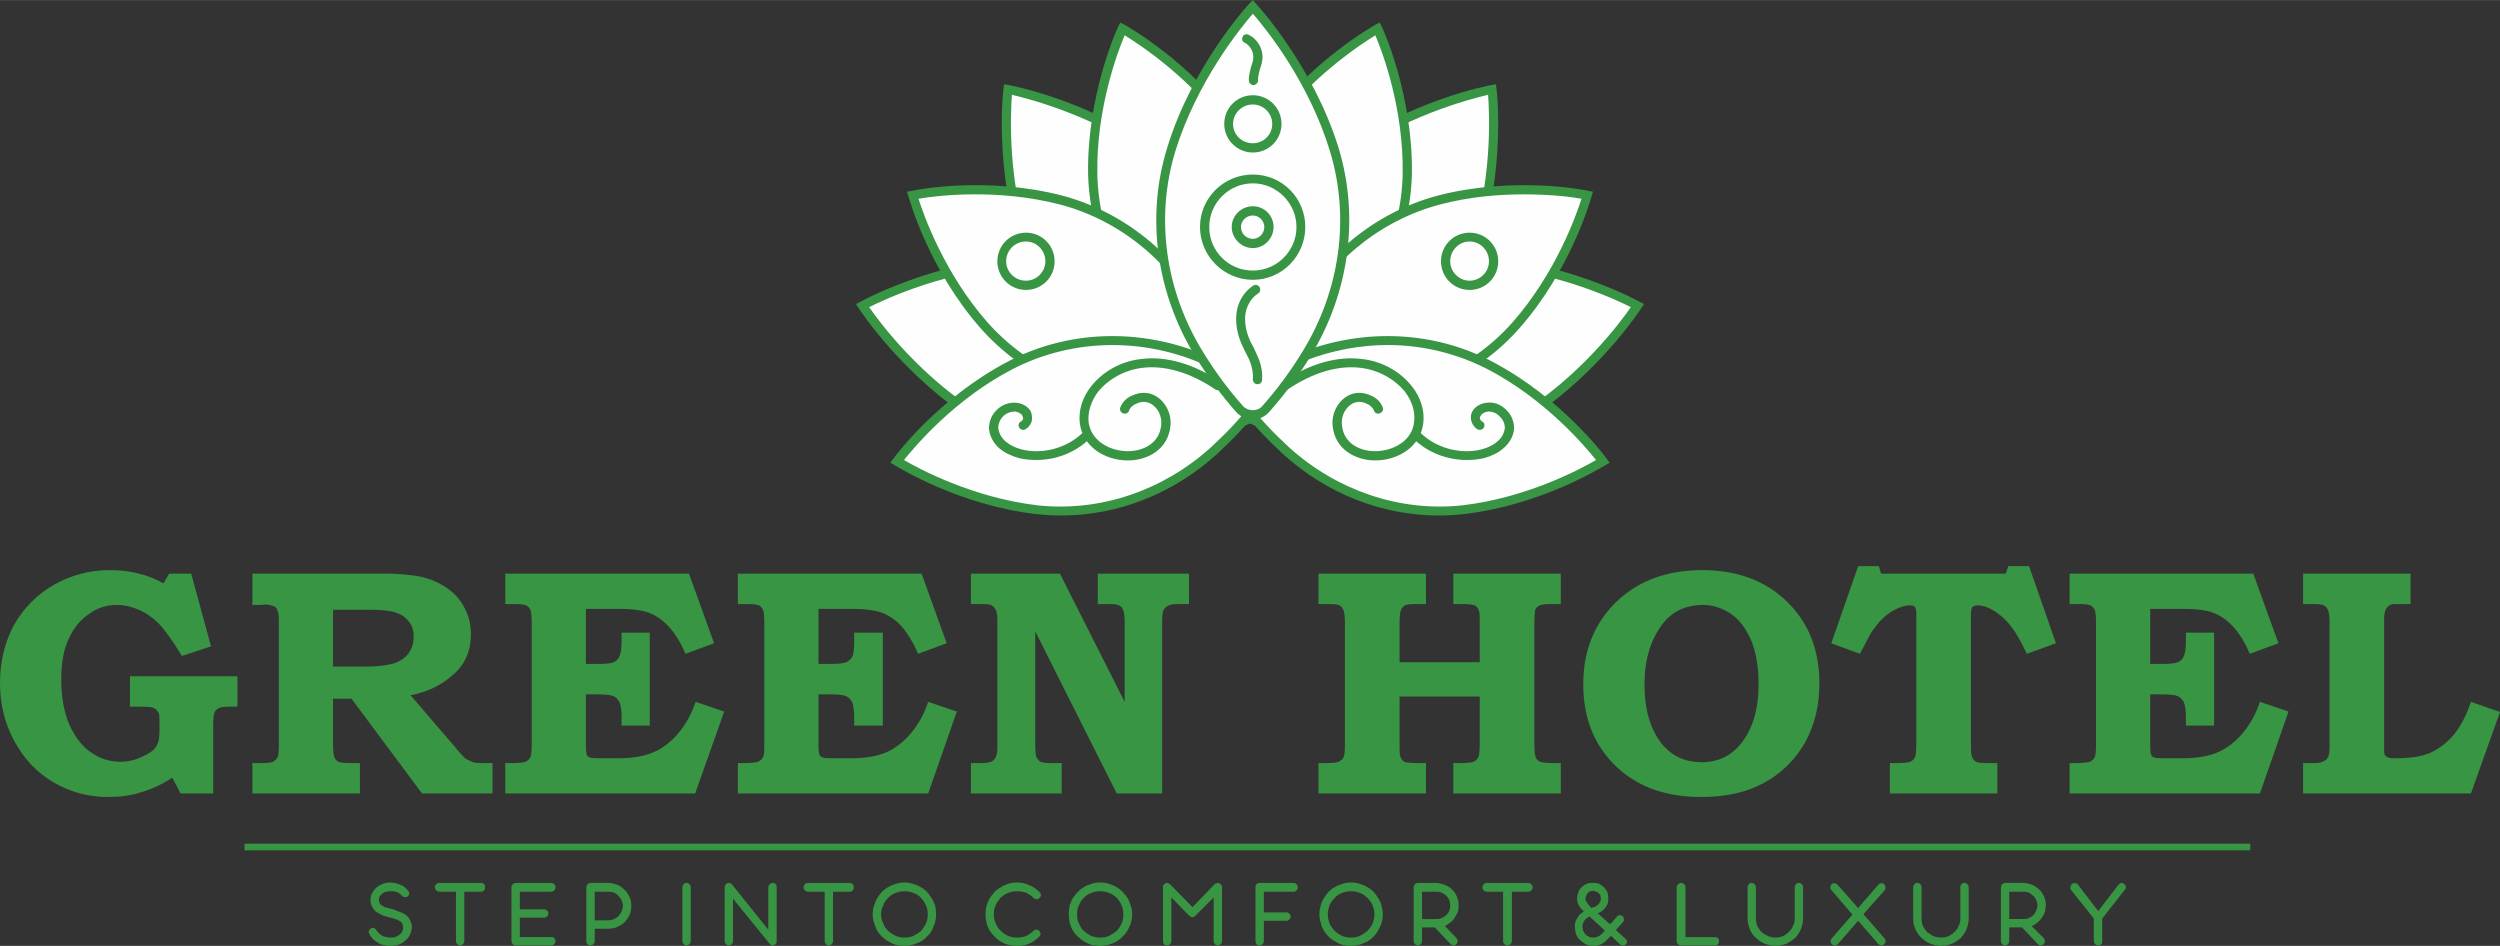 <?xml version="1.0" encoding="UTF-8"?>
<!DOCTYPE svg PUBLIC "-//W3C//DTD SVG 1.1//EN" "http://www.w3.org/Graphics/SVG/1.1/DTD/svg11.dtd">
<!-- Creator: CorelDRAW X7 -->
<svg xmlns="http://www.w3.org/2000/svg" xml:space="preserve" width="93.367mm" height="35.329mm" version="1.1" style="shape-rendering:geometricPrecision; text-rendering:geometricPrecision; image-rendering:optimizeQuality; fill-rule:evenodd; clip-rule:evenodd"
viewBox="0 0 5675 2147"
 xmlns:xlink="http://www.w3.org/1999/xlink">
 <rect x="0" y="0" width="5675" height="2147" fill="#333333" stroke="none"/>
 <defs>
  <style type="text/css">
   <![CDATA[
    .fil1 {fill:#389543}
    .fil0 {fill:#FEFEFE;fill-rule:nonzero}
    .fil2 {fill:#389543;fill-rule:nonzero}
   ]]>
  </style>
 </defs>
 <g id="Layer_x0020_1">
  <g id="_1908180906432">
   <path class="fil0" d="M2982 1004c-45,-14 -95,-33 -143,-59 -21,-11 -28,-37 -15,-57 31,-45 66,-86 98,-119 114,-117 272,-184 435,-176 198,10 360,101 360,101 0,0 -100,156 -270,259 -140,84 -310,100 -465,51z"/>
   <path class="fil1" d="M3330 603c-148,0 -293,62 -400,173 -38,39 -70,78 -97,118 -5,7 -6,15 -4,23 2,9 7,15 15,19 42,22 89,42 141,58 156,49 322,31 457,-50 142,-86 236,-212 260,-247 -38,-19 -180,-85 -346,-93 -8,-1 -17,-1 -26,-1zm-170 439c-61,0 -122,-9 -181,-28 -53,-17 -102,-37 -145,-60 -13,-6 -22,-18 -25,-32 -4,-13 -1,-28 7,-40 27,-40 61,-81 99,-120 118,-122 279,-187 442,-179 198,10 364,101 365,102l10 5 -6 9c-1,2 -104,160 -273,263 -89,53 -190,80 -293,80z"/>
   <path class="fil0" d="M3016 910c-43,17 -94,34 -148,45 -23,5 -45,-11 -47,-35 -5,-54 -4,-108 0,-154 13,-163 93,-314 224,-411 159,-119 342,-152 342,-152 0,0 22,185 -44,372 -54,153 -175,274 -327,335z"/>
   <path class="fil1" d="M3378 215c-42,10 -194,49 -327,148 -126,94 -206,241 -220,404 -4,53 -4,105 0,152 1,9 5,16 12,21 7,5 15,7 23,5 47,-9 96,-25 146,-45 152,-61 269,-181 321,-329 56,-156 48,-313 45,-356zm-518 752c-10,0 -21,-4 -29,-10 -12,-9 -19,-22 -20,-36 -5,-49 -5,-101 0,-156 14,-169 97,-321 228,-419 159,-118 344,-153 346,-153l11 -2 1 11c1,2 22,189 -44,376 -55,154 -176,278 -333,341 -51,21 -102,37 -149,46 -4,1 -7,2 -11,2z"/>
   <path class="fil0" d="M3009 775c-32,27 -71,56 -113,81 -19,10 -42,3 -51,-17 -20,-45 -34,-91 -44,-132 -34,-143 -8,-295 76,-415 103,-146 250,-226 250,-226 0,0 71,151 67,330 -3,147 -73,284 -185,379z"/>
   <path class="fil1" d="M3122 80c-34,21 -151,97 -236,218 -82,115 -109,264 -74,407 11,47 25,91 43,130 2,7 8,12 15,14 7,2 14,1 20,-2 38,-22 75,-48 112,-80 113,-95 179,-230 182,-371 3,-148 -46,-279 -62,-316zm-244 791c-5,0 -10,-1 -15,-2 -12,-5 -22,-14 -27,-26 -18,-40 -33,-85 -45,-134 -35,-148 -7,-303 78,-423 103,-146 247,-226 253,-230l10 -5 5 10c3,6 71,156 68,335 -4,147 -72,288 -189,387 -38,32 -77,60 -115,82 -7,4 -15,6 -23,6z"/>
   <path class="fil0" d="M3055 908c-42,0 -90,-2 -139,-11 -21,-4 -34,-25 -28,-45 14,-48 33,-92 52,-129 66,-132 184,-232 326,-269 173,-45 337,-11 337,-11 0,0 -44,161 -162,295 -97,111 -239,171 -386,170z"/>
   <path class="fil1" d="M3460 441c-56,0 -123,5 -191,23 -137,36 -254,132 -320,263 -21,43 -39,86 -51,128 -2,6 -1,14 3,20 4,6 10,10 17,12 42,7 88,11 137,11 147,0 285,-61 378,-166 98,-111 145,-243 157,-281 -21,-4 -69,-10 -130,-10zm-405 478c-50,0 -97,-4 -141,-12 -12,-2 -24,-10 -31,-21 -7,-11 -8,-25 -5,-37 13,-43 31,-87 53,-131 69,-137 190,-236 332,-274 173,-45 335,-13 342,-11l11 2 -3 10c-2,7 -46,166 -164,300 -98,111 -241,174 -394,174z"/>
   <path class="fil0" d="M2693 1004c45,-14 95,-33 143,-59 21,-11 28,-37 15,-57 -31,-45 -66,-86 -98,-119 -114,-117 -272,-184 -435,-176 -198,10 -360,101 -360,101 0,0 100,156 270,259 140,84 310,100 465,51z"/>
   <path class="fil1" d="M1973 697c24,35 118,161 260,247 135,81 301,99 457,50 52,-16 99,-36 142,-58 7,-4 12,-10 14,-19 2,-8 1,-16 -4,-23 -27,-40 -59,-79 -97,-118 -114,-117 -269,-180 -426,-172 -166,8 -308,74 -346,93zm542 345c-103,0 -204,-27 -293,-80 -169,-103 -272,-261 -273,-263l-6 -9 10 -5c1,-1 167,-92 365,-102 163,-8 324,57 442,179 38,39 72,80 99,120 8,12 11,27 7,40 -3,14 -12,26 -25,32 -43,23 -92,43 -144,60 -60,19 -121,28 -182,28z"/>
   <path class="fil0" d="M2659 910c43,17 94,34 148,45 23,5 45,-11 47,-35 5,-54 4,-108 0,-154 -13,-163 -93,-314 -224,-411 -159,-119 -342,-152 -342,-152 0,0 -22,185 44,372 54,153 176,274 327,335z"/>
   <path class="fil1" d="M2297 215c-3,43 -11,200 45,356 52,148 169,268 321,329 50,20 99,36 146,45 8,2 16,0 23,-5 7,-5 11,-12 12,-21 4,-47 4,-99 0,-152 -14,-163 -94,-310 -220,-404 -133,-99 -285,-138 -327,-148zm518 752c-4,0 -7,-1 -11,-2 -47,-9 -98,-25 -149,-46 -157,-63 -278,-187 -333,-341 -66,-187 -45,-374 -44,-376l1 -11 11 2c2,0 187,35 346,153 131,98 214,250 228,419 5,55 5,107 0,156 -1,14 -8,27 -20,36 -8,6 -19,10 -29,10z"/>
   <path class="fil0" d="M2666 775c32,27 71,56 113,81 19,10 43,3 51,-17 20,-45 34,-91 44,-132 34,-143 8,-295 -76,-415 -103,-146 -250,-226 -250,-226 0,0 -71,151 -67,330 3,147 73,284 185,379z"/>
   <path class="fil1" d="M2553 80c-16,37 -65,168 -62,316 3,141 69,276 182,371 37,32 75,58 112,80 6,3 13,4 20,2 7,-2 13,-7 16,-14 17,-39 31,-83 42,-130 35,-143 8,-292 -74,-407 -85,-121 -202,-197 -236,-218zm244 791c-8,0 -16,-2 -23,-6 -38,-22 -76,-50 -115,-82 -117,-99 -185,-240 -189,-387 -3,-179 65,-329 68,-335l5 -10 10 5c6,4 150,84 253,230 85,120 113,275 78,423 -12,49 -27,94 -45,134 -5,12 -15,21 -27,26 -5,1 -10,2 -15,2z"/>
   <path class="fil0" d="M2620 908c42,0 90,-2 139,-11 21,-4 34,-25 28,-45 -14,-48 -33,-92 -52,-129 -66,-132 -184,-232 -326,-269 -173,-45 -337,-11 -337,-11 0,0 44,161 162,295 97,111 239,171 386,170z"/>
   <path class="fil1" d="M2085 451c12,38 59,170 157,281 93,105 231,166 378,166 49,0 95,-4 137,-11 7,-2 13,-6 17,-12 4,-6 5,-14 3,-20 -12,-42 -30,-85 -51,-128 -66,-131 -183,-227 -320,-263 -143,-37 -281,-20 -321,-13zm535 468c-153,0 -296,-63 -394,-174 -118,-134 -162,-293 -164,-300l-3 -10 11 -2c7,-2 169,-34 342,11 142,38 263,137 332,274 22,44 40,88 53,131 3,12 2,26 -5,37 -7,11 -18,19 -31,21 -44,8 -91,12 -141,12l0 0z"/>
   <path class="fil0" d="M2755 1023c31,-28 65,-62 95,-102 13,-16 8,-41 -10,-52 -42,-25 -86,-45 -125,-60 -137,-53 -291,-48 -421,20 -159,83 -258,218 -258,218 0,0 141,90 319,110 146,16 291,-35 400,-134z"/>
   <path class="fil1" d="M2052 1044c34,20 157,86 304,103 141,15 283,-33 392,-131 36,-33 68,-67 94,-101 4,-5 6,-13 5,-20 -2,-7 -6,-13 -12,-17 -37,-22 -78,-42 -124,-60 -137,-53 -287,-45 -413,20 -131,68 -221,175 -246,206zm357 126c-19,0 -37,-1 -55,-3 -178,-20 -317,-108 -323,-111l-10 -6 7 -9c4,-6 102,-138 261,-221 130,-68 287,-76 430,-21 46,18 89,38 127,61 11,7 19,18 21,31 2,13 -1,26 -9,37 -27,35 -59,69 -96,103 -99,90 -225,139 -353,139z"/>
   <path class="fil0" d="M2920 1023c-31,-28 -65,-62 -95,-102 -13,-16 -8,-41 10,-52 42,-25 86,-45 125,-60 137,-53 291,-48 421,20 159,83 258,218 258,218 0,0 -141,90 -319,110 -146,16 -291,-35 -400,-134z"/>
   <path class="fil1" d="M3150 783c-62,0 -126,12 -186,35 -46,18 -87,38 -124,60 -6,4 -10,10 -12,17 -1,7 1,15 5,20 26,34 58,68 94,101 109,98 251,146 392,131 147,-17 270,-83 304,-103 -25,-31 -115,-138 -246,-206 -70,-36 -148,-55 -227,-55zm116 387c-128,0 -254,-49 -353,-139 -37,-34 -69,-68 -96,-103 -8,-11 -11,-24 -9,-37 2,-13 10,-24 21,-31 38,-23 81,-43 127,-61 143,-55 300,-47 430,21 159,83 257,215 261,221l7 9 -10 6c-6,3 -145,91 -323,111 -18,2 -36,3 -55,3z"/>
   <path class="fil0" d="M2965 804c-25,40 -55,84 -92,125 -15,17 -43,17 -59,0 -36,-41 -67,-85 -92,-125 -85,-139 -111,-308 -64,-464 58,-189 186,-325 186,-325 0,0 127,136 185,325 47,156 22,325 -64,464z"/>
   <path class="fil1" d="M2844 31c-28,32 -127,154 -176,312 -46,151 -23,317 63,456 28,46 59,87 91,123 11,12 33,12 43,0 32,-36 63,-77 91,-123 86,-139 109,-305 63,-456 -48,-158 -147,-280 -175,-312zm0 921c-15,0 -28,-6 -38,-17 -32,-36 -63,-78 -92,-125 -89,-144 -113,-317 -65,-473 57,-189 186,-328 187,-329l8 -8 7 8c1,1 130,140 188,329 47,156 24,328 -65,473 -29,47 -61,89 -93,125 -10,11 -23,17 -37,17z"/>
   <path class="fil1" d="M2560 1045c-50,0 -103,-30 -109,-86 -3,-27 6,-57 25,-81 26,-34 68,-58 113,-63 57,-8 122,11 182,52 4,3 6,9 2,14 -3,5 -9,6 -14,3 -56,-38 -115,-56 -167,-49 -40,5 -77,26 -100,55 -15,20 -23,45 -21,67 5,44 49,67 89,67 33,0 72,-16 76,-60 2,-21 -9,-41 -26,-49 -9,-4 -20,-4 -30,1 -8,3 -15,9 -17,16 -2,6 -8,8 -14,6 -5,-2 -8,-8 -6,-13 5,-13 15,-23 29,-28 15,-7 32,-7 46,-1 25,11 42,41 39,70 -5,54 -52,79 -96,79l-1 0z"/>
   <path class="fil1" d="M2353 1044c-13,0 -26,-1 -39,-4 -18,-5 -33,-12 -45,-22 -14,-12 -23,-29 -24,-46 0,-15 6,-31 18,-42 12,-12 28,-17 43,-16 15,1 28,9 34,20 3,8 4,17 1,25 -3,7 -8,13 -15,16 -5,2 -11,-1 -13,-6 -2,-5 0,-11 6,-13 1,-1 2,-3 3,-4 1,-3 0,-6 -1,-8 -2,-5 -9,-9 -17,-10 -9,0 -19,3 -27,11 -7,7 -11,17 -11,26 1,11 7,23 17,31 9,8 21,14 36,18 48,12 103,-3 139,-38 4,-4 10,-4 14,0 4,4 4,10 0,15 -31,30 -75,47 -119,47z"/>
   <path class="fil1" d="M3122 1045c-45,0 -92,-25 -97,-79 -3,-29 14,-59 39,-70 14,-6 31,-6 46,1 14,5 24,15 29,28 2,5 -1,11 -7,13 -5,2 -11,0 -13,-6 -3,-7 -9,-13 -17,-16 -10,-5 -21,-5 -30,-1 -17,8 -28,28 -26,49 4,44 43,60 75,60 41,0 85,-23 89,-67 3,-22 -5,-47 -20,-67 -23,-29 -60,-50 -100,-55 -52,-7 -111,11 -167,49 -5,3 -11,2 -14,-3 -4,-5 -3,-11 2,-14 60,-41 125,-60 182,-52 45,5 87,29 113,63 19,24 28,54 25,81 -6,56 -59,86 -109,86z"/>
   <path class="fil1" d="M3329 1044c-44,0 -88,-17 -119,-47 -4,-5 -4,-11 0,-15 4,-4 10,-4 14,0 36,35 91,50 139,38 15,-4 27,-10 36,-18 10,-8 16,-20 17,-31 0,-9 -4,-19 -12,-26 -7,-8 -17,-11 -26,-11 -8,1 -15,5 -17,10 -2,2 -2,5 -1,8 1,1 2,3 3,4 6,2 8,8 6,13 -2,5 -8,8 -14,6 -6,-3 -11,-9 -14,-16 -3,-8 -3,-17 1,-25 6,-11 19,-19 34,-20 15,-2 31,4 43,16 12,11 18,27 18,42 -1,17 -10,34 -25,46 -11,10 -26,17 -44,22 -13,3 -26,4 -39,4z"/>
   <path class="fil1" d="M2844 416c-55,0 -99,45 -99,99 0,55 44,99 99,99 54,0 99,-44 99,-99 0,-54 -45,-99 -99,-99zm0 219c-66,0 -120,-54 -120,-120 0,-66 54,-119 120,-119 66,0 119,53 119,119 0,66 -53,120 -119,120z"/>
   <path class="fil1" d="M2844 489c-15,0 -27,12 -27,26 0,15 12,27 27,27 14,0 26,-12 26,-27 0,-14 -12,-26 -26,-26zm0 74c-26,0 -48,-22 -48,-48 0,-26 22,-47 48,-47 26,0 47,21 47,47 0,26 -21,48 -47,48z"/>
   <path class="fil1" d="M2844 237c-25,0 -45,20 -45,44 0,25 20,44 45,44 24,0 44,-19 44,-44 0,-24 -20,-44 -44,-44zm0 109c-36,0 -65,-29 -65,-65 0,-36 29,-65 65,-65 36,0 65,29 65,65 0,36 -29,65 -65,65z"/>
   <path class="fil1" d="M2329 548c-25,0 -45,20 -45,45 0,24 20,44 45,44 24,0 44,-20 44,-44 0,-25 -20,-45 -44,-45zm0 110c-36,0 -65,-29 -65,-65 0,-36 29,-65 65,-65 36,0 65,29 65,65 0,36 -29,65 -65,65z"/>
   <path class="fil1" d="M3336 548c-24,0 -44,20 -44,45 0,24 20,44 44,44 24,0 44,-20 44,-44 0,-25 -20,-45 -44,-45zm0 110c-36,0 -65,-29 -65,-65 0,-36 29,-65 65,-65 36,0 65,29 65,65 0,36 -29,65 -65,65z"/>
   <path class="fil1" d="M2855 872c-7,0 -11,-5 -11,-11 1,-11 -1,-24 -5,-36 -3,-9 -7,-17 -12,-26 -3,-6 -6,-13 -9,-19 -10,-24 -14,-48 -11,-70 3,-26 18,-49 38,-62 5,-3 11,-1 14,3 3,5 2,12 -3,15 -15,9 -26,27 -29,47 -2,18 1,38 10,59 3,6 6,12 9,17 4,10 9,19 13,30 5,14 7,29 6,43 0,6 -5,10 -10,10z"/>
   <path class="fil1" d="M2845 193c-5,0 -10,-5 -10,-10 -1,-11 3,-22 5,-32 3,-8 5,-15 5,-22 0,-13 -8,-26 -19,-32 -6,-2 -8,-9 -5,-14 2,-5 9,-7 14,-4 18,9 31,29 31,50 0,10 -3,19 -6,28 -2,9 -5,17 -4,25 0,5 -4,10 -10,11l-1 0z"/>
   <path class="fil2" d="M295 1535l244 0 0 69 -18 0c-12,0 -20,1 -24,3 -5,2 -8,6 -10,10 -2,5 -3,14 -3,27l0 157 -74 0 -19 -36c-22,15 -46,26 -70,33 -24,8 -49,11 -75,11 -45,0 -87,-11 -124,-33 -38,-22 -67,-53 -89,-93 -22,-40 -33,-84 -33,-133 0,-49 11,-93 32,-132 22,-38 52,-69 91,-91 39,-22 81,-33 126,-33 22,0 44,2 66,8 22,5 40,13 56,22l13 -22 50 0 45 165 -66 22c-22,-36 -40,-61 -53,-74 -13,-13 -28,-24 -45,-31 -16,-7 -33,-11 -49,-11 -23,0 -44,6 -63,20 -20,13 -36,32 -47,57 -12,25 -17,56 -17,91 0,40 6,74 18,103 13,28 29,50 50,64 20,14 42,21 66,21 18,0 34,-4 49,-11 16,-7 26,-14 32,-23 6,-9 8,-20 8,-35l0 -18c0,-13 0,-21 -2,-24 -3,-5 -6,-9 -11,-11 -4,-2 -13,-3 -26,-3l-28 0 0 -69zm278 -233l307 0c20,0 42,2 65,5 24,4 45,12 64,24 19,12 34,27 44,46 11,19 16,40 16,63 0,38 -14,69 -41,92 -27,24 -59,39 -96,46l103 120 4 5c7,8 13,15 18,19 6,3 11,6 17,8 5,2 13,2 23,2l21 0 0 69 -160 0 -160 -215 -42 0 0 100c0,17 1,28 3,33 2,4 5,8 9,10 4,2 13,3 26,3l23 0 0 69 -244 0 0 -69 22 0c12,0 20,-1 25,-3 5,-3 9,-7 11,-12 1,-3 2,-12 2,-27l0 -281c0,-11 -1,-19 -3,-23 -1,-5 -4,-8 -8,-10 -6,-2 -13,-4 -20,-4l-10 1 -19 0 0 -71zm183 82l0 129 74 0c29,0 51,-3 66,-8 14,-5 25,-13 32,-23 7,-10 11,-22 11,-37 0,-13 -3,-24 -10,-33 -7,-10 -17,-17 -29,-21 -13,-5 -33,-7 -61,-7l-83 0zm391 -82l417 0 57 158 -65 24c-11,-26 -24,-47 -39,-63 -15,-16 -31,-26 -49,-32 -17,-5 -38,-7 -62,-7l-76 0 0 125 25 0c18,0 31,-1 38,-4 6,-3 11,-7 13,-13 3,-6 5,-17 5,-35l0 -19 64 0 0 211 -64 0 0 -21c0,-15 -2,-26 -5,-33 -4,-6 -8,-11 -14,-13 -6,-3 -19,-4 -40,-4l-22 0 0 115c0,12 1,19 2,22 1,3 3,5 7,6 3,2 11,2 22,2l42 0c31,0 58,-4 79,-13 22,-9 41,-24 58,-44 17,-20 30,-44 39,-71l65 22 -66 186 -431 0 0 -69 12 0c17,0 28,-1 34,-3 6,-3 10,-7 12,-13 1,-3 2,-13 2,-30l0 -273c0,-14 -1,-24 -3,-29 -2,-4 -5,-8 -10,-10 -4,-2 -13,-3 -25,-3l-22 0 0 -69zm528 0l417 0 57 158 -65 24c-11,-26 -24,-47 -38,-63 -15,-16 -31,-26 -49,-32 -18,-5 -39,-7 -62,-7l-77 0 0 125 25 0c19,0 31,-1 38,-4 6,-3 11,-7 14,-13 3,-6 4,-17 4,-35l0 -19 65 0 0 211 -65 0 0 -21c0,-15 -2,-26 -5,-33 -3,-6 -8,-11 -14,-13 -6,-3 -19,-4 -39,-4l-23 0 0 115c0,12 1,19 2,22 1,3 4,5 7,6 4,2 11,2 23,2l42 0c31,0 57,-4 79,-13 21,-9 40,-24 57,-44 17,-20 30,-44 39,-71l65 22 -65 186 -432 0 0 -69 12 0c17,0 28,-1 34,-3 6,-3 10,-7 12,-13 2,-3 2,-13 2,-30l0 -273c0,-14 -1,-24 -3,-29 -2,-4 -5,-8 -9,-10 -5,-2 -13,-3 -26,-3l-22 0 0 -69zm529 0l202 0 147 291 0 -178c0,-16 -1,-25 -3,-29 -2,-6 -5,-10 -10,-12 -4,-2 -11,-3 -23,-3l-25 0 0 -69 207 0 0 69 -23 0c-11,0 -20,1 -25,4 -4,2 -8,6 -10,10 -2,5 -3,15 -3,30l0 386 -103 0 -185 -368 0 258c0,15 1,24 3,28 2,4 5,7 9,10 5,2 13,3 24,3l24 0 0 69 -206 0 0 -69 22 0c11,0 19,-1 24,-3 4,-2 8,-5 10,-10 3,-5 4,-13 4,-23l0 -287c0,-11 -1,-19 -3,-24 -3,-5 -6,-9 -10,-11 -4,-2 -11,-3 -20,-3l-27 0 0 -69zm789 0l244 0 0 69 -23 0c-12,0 -20,1 -25,3 -4,3 -8,7 -9,11 -2,5 -3,15 -3,31l0 87 182 0 0 -94c0,-11 0,-19 -2,-23 -2,-6 -5,-10 -9,-12 -5,-2 -15,-3 -30,-3l-19 0 0 -69 244 0 0 69 -21 0c-13,0 -23,1 -27,3 -5,2 -8,6 -10,10 -1,5 -2,15 -2,31l0 272c0,16 1,27 3,32 2,5 6,8 10,10 5,2 16,3 33,3l14 0 0 69 -244 0 0 -69 16 0c15,0 25,-1 30,-3 6,-3 9,-6 11,-11 2,-4 3,-15 3,-32l0 -105 -182 0 0 105c0,17 0,28 2,32 2,6 6,10 11,12 5,1 15,2 30,2l17 0 0 69 -244 0 0 -69 17 0c14,0 23,-1 29,-3 5,-3 9,-6 11,-10 2,-5 3,-14 3,-29l0 -271c0,-17 -1,-28 -3,-33 -2,-6 -5,-9 -9,-12 -4,-2 -13,-3 -25,-3l-23 0 0 -69zm871 -8c80,0 144,24 193,72 49,48 73,110 73,185 0,51 -11,96 -33,135 -23,40 -54,70 -93,91 -40,22 -87,32 -143,32 -74,0 -135,-20 -182,-60 -57,-49 -85,-114 -85,-196 0,-76 25,-138 75,-187 50,-48 115,-72 195,-72zm2 79c-38,0 -69,14 -91,42 -28,36 -42,82 -42,139 0,56 13,101 39,134 23,28 53,42 90,42 38,0 67,-14 90,-42 27,-34 40,-79 40,-135 0,-40 -6,-73 -17,-100 -12,-27 -27,-47 -46,-60 -20,-13 -41,-20 -63,-20zm352 -88l47 0 5 17 283 0 6 -17 47 0 61 175 -66 24c-14,-29 -25,-48 -32,-57 -12,-17 -27,-31 -43,-41 -13,-8 -25,-12 -37,-12 -6,0 -10,2 -12,4 -2,3 -3,9 -3,19l0 287c0,17 0,28 2,32 1,4 3,8 6,10 2,3 6,4 11,5 5,1 19,1 41,1l0 69 -244 0 0 -69 15 0c16,0 27,-1 31,-3 5,-2 8,-5 11,-10 2,-6 3,-16 3,-32l0 -294c0,-8 -1,-13 -3,-15 -1,-3 -6,-4 -12,-4 -12,0 -26,5 -41,14 -16,10 -29,23 -41,40 -5,6 -15,25 -31,56l-65 -24 61 -175zm480 17l417 0 57 158 -65 24c-11,-26 -24,-47 -39,-63 -15,-16 -31,-26 -49,-32 -17,-5 -38,-7 -62,-7l-76 0 0 125 25 0c18,0 31,-1 38,-4 6,-3 11,-7 13,-13 3,-6 5,-17 5,-35l0 -19 64 0 0 211 -64 0 0 -21c0,-15 -2,-26 -5,-33 -4,-6 -8,-11 -14,-13 -6,-3 -19,-4 -40,-4l-22 0 0 115c0,12 1,19 2,22 1,3 3,5 7,6 3,2 11,2 22,2l42 0c31,0 58,-4 79,-13 22,-9 41,-24 58,-44 17,-20 30,-44 39,-71l65 22 -65 186 -432 0 0 -69 12 0c17,0 28,-1 34,-3 6,-3 10,-7 12,-13 1,-3 2,-13 2,-30l0 -273c0,-14 -1,-24 -3,-29 -2,-4 -5,-8 -10,-10 -4,-2 -13,-3 -25,-3l-22 0 0 -69zm530 0l244 0 0 69 -22 0c-11,0 -19,0 -22,1 -6,3 -10,6 -12,11 -3,5 -4,13 -4,24l0 285c0,11 0,18 1,21 1,2 4,4 7,6 3,2 10,2 19,2 32,0 58,-4 77,-12 20,-9 37,-22 53,-40 16,-19 29,-44 40,-76l66 23 -66 185 -381 0 0 -69 24 0c10,0 17,-1 22,-4 5,-2 9,-6 11,-10 2,-5 3,-12 3,-23l0 -283c0,-12 -1,-21 -3,-26 -2,-6 -5,-9 -10,-12 -4,-2 -11,-3 -21,-3l-26 0 0 -69z"/>
   <polygon class="fil1" points="555,1930 5108,1930 5108,1915 555,1915 "/>
   <g>
    <path class="fil2" d="M887 2083c-7,-2 -12,-3 -18,-5 -5,-3 -10,-5 -15,-8 -4,-4 -7,-7 -9,-12 -3,-4 -4,-9 -4,-15 0,-6 1,-12 4,-16 2,-5 6,-9 10,-13 4,-3 9,-6 14,-8 6,-2 11,-3 17,-3 4,0 9,1 13,2 4,1 8,2 11,4 4,1 7,3 10,6 3,3 6,6 8,9 1,2 1,4 1,6 -1,2 -2,3 -3,4 -1,1 -1,1 -2,2 -1,0 -2,0 -3,0 -1,1 -3,0 -4,0 -1,0 -2,-1 -3,-1 -2,-3 -4,-4 -6,-6 -2,-2 -4,-3 -6,-4 -3,-1 -5,-1 -7,-2 -3,0 -6,0 -9,0 -3,0 -6,0 -9,1 -4,1 -6,2 -9,4 -2,2 -4,4 -6,6 -1,3 -2,6 -2,9 0,3 1,6 3,9 2,2 4,4 7,5 3,2 7,3 11,4 4,1 8,2 12,3 5,2 10,4 15,6 5,2 10,4 14,7 3,3 7,7 9,12 2,4 4,9 4,15 0,6 -2,12 -4,17 -3,6 -6,10 -11,14 -4,4 -9,7 -15,9 -6,2 -12,3 -19,3 -5,0 -11,-1 -16,-2 -5,-1 -9,-3 -13,-6 -4,-2 -8,-5 -11,-8 -3,-4 -6,-7 -7,-11 -1,-1 -2,-3 -2,-4 0,-2 0,-3 1,-4 0,-1 1,-2 2,-3 0,-1 1,-1 2,-2 3,-1 5,-1 7,-1 2,1 4,3 6,6 3,5 8,9 13,12 6,3 12,4 19,4 3,0 7,0 10,-1 3,-1 7,-3 9,-5 3,-2 5,-4 7,-7 1,-3 2,-6 2,-10 0,-4 -1,-7 -2,-9 -2,-3 -4,-5 -7,-6 -3,-2 -6,-3 -9,-4 -3,-1 -7,-2 -10,-3zm167 -59l0 112c0,2 0,3 -1,4 0,1 -1,2 -2,3 -1,1 -2,2 -3,2 -1,1 -2,1 -4,1 -2,0 -4,-1 -6,-3 -2,-2 -3,-4 -3,-7l0 -112 -38 0c-1,0 -3,-1 -4,-1 -1,-1 -2,-1 -3,-2 -1,-1 -1,-2 -2,-3 0,-1 -1,-3 -1,-4 0,-3 1,-5 3,-7 2,-2 4,-3 7,-3l95 0c3,0 5,1 7,3 2,2 2,4 2,7 0,3 0,5 -2,7 -2,2 -4,3 -7,3l-38 0zm116 122c-2,0 -5,-1 -6,-3 -2,-2 -3,-4 -3,-7l0 -122c0,-3 1,-5 3,-7 2,-2 4,-3 7,-3l80 0c3,0 5,1 7,3 2,2 3,4 3,7 0,3 -1,5 -3,7 -2,2 -4,3 -7,3l-71 0 0 40 55 0c1,0 3,0 4,1 1,0 2,1 3,2 1,1 2,2 2,3 1,1 1,2 1,3 0,3 -1,5 -3,7 -2,2 -4,3 -7,3l-55 0 0 44 71 0c2,0 3,0 4,0 1,1 2,2 3,2 1,1 2,2 2,4 1,1 1,2 1,3 0,3 -1,5 -3,7 -2,2 -4,3 -7,3l-81 0zm211 -142c7,0 14,2 20,4 7,3 12,7 17,12 5,4 8,10 11,16 3,6 4,13 4,20 0,8 -1,14 -4,21 -3,6 -6,11 -11,16 -5,5 -10,8 -17,11 -6,3 -13,4 -20,4l-31 0 0 28c0,3 -1,5 -3,7 -2,2 -4,3 -7,3 -2,0 -5,-1 -7,-3 -1,-2 -2,-4 -2,-7l0 -122c0,-1 0,-3 1,-4 0,-1 1,-2 2,-3 0,-1 1,-1 3,-2 1,0 2,-1 3,-1l41 0zm-31 20l0 65 31 0c5,0 9,-1 13,-3 4,-2 8,-4 10,-7 3,-3 6,-7 7,-11 2,-4 3,-8 3,-12 0,-4 -1,-8 -3,-12 -1,-4 -4,-7 -7,-10 -2,-3 -6,-6 -10,-8 -4,-1 -8,-2 -13,-2l-31 0zm218 112c0,3 -1,5 -3,7 -2,2 -4,3 -7,3 -2,0 -5,-1 -6,-3 -2,-2 -3,-4 -3,-7l0 -122c0,-3 1,-5 3,-7 1,-2 4,-3 6,-3 3,0 5,1 7,3 2,2 3,4 3,7l0 122zm96 -96l0 96c0,3 -1,5 -3,7 -2,2 -4,3 -7,3 -2,0 -4,-1 -6,-3 -2,-2 -3,-4 -3,-7l0 -122c0,-2 1,-4 2,-6 1,-1 2,-2 3,-3 1,0 3,-1 4,-1 3,0 6,2 8,4l82 102 0 -96c0,-2 1,-3 1,-4 1,-1 1,-2 2,-3 1,-1 2,-1 3,-2 1,0 3,-1 4,-1 3,0 5,1 7,3 2,2 2,4 2,7l0 122c0,2 0,4 -1,5 0,1 -1,2 -3,3 -1,1 -3,2 -5,2l-1 0c-2,0 -4,-2 -6,-4l-83 -102zm227 -16l0 112c0,2 0,3 -1,4 0,1 -1,2 -2,3 -1,1 -2,2 -3,2 -1,1 -2,1 -4,1 -2,0 -5,-1 -6,-3 -2,-2 -3,-4 -3,-7l0 -112 -38 0c-1,0 -3,-1 -4,-1 -1,-1 -2,-1 -3,-2 -1,-1 -1,-2 -2,-3 0,-1 -1,-3 -1,-4 0,-3 1,-5 3,-7 2,-2 4,-3 7,-3l95 0c2,0 5,1 7,3 1,2 2,4 2,7 0,3 -1,5 -2,7 -2,2 -5,3 -7,3l-38 0zm162 -21c7,0 13,1 19,3 6,2 12,4 17,7 6,3 11,7 15,11 4,5 8,10 11,15 3,5 6,11 8,17 1,6 2,13 2,19 0,10 -2,20 -6,28 -3,9 -8,17 -15,23 -6,7 -14,12 -23,15 -9,4 -18,6 -28,6 -7,0 -13,-1 -19,-2 -6,-2 -12,-5 -17,-8 -6,-3 -10,-7 -15,-11 -4,-4 -8,-9 -11,-14 -3,-6 -5,-11 -7,-18 -2,-6 -3,-12 -3,-19 0,-6 1,-13 3,-19 2,-6 4,-12 7,-17 3,-5 7,-10 11,-15 5,-4 9,-8 15,-11 5,-3 11,-5 17,-7 6,-2 12,-3 19,-3zm0 20c-7,0 -14,1 -20,4 -7,2 -12,6 -17,11 -5,5 -9,10 -11,17 -3,6 -5,13 -5,20 0,8 2,15 5,21 2,6 6,12 11,17 5,4 10,8 17,11 6,3 13,4 20,4 7,0 14,-1 21,-4 6,-3 12,-7 17,-11 4,-5 8,-11 11,-17 3,-6 4,-13 4,-21 0,-7 -1,-14 -4,-20 -3,-7 -7,-12 -11,-17 -5,-5 -11,-9 -17,-11 -7,-3 -14,-4 -21,-4zm307 2c2,2 3,4 3,6 0,3 -1,5 -3,7 -1,1 -2,2 -3,2 -2,1 -3,1 -4,1 -1,0 -2,0 -4,-1 -1,0 -2,-1 -3,-2 -5,-5 -11,-9 -17,-12 -7,-2 -13,-3 -20,-3 -8,0 -14,1 -21,4 -6,2 -12,6 -17,11 -4,5 -8,10 -11,17 -3,6 -4,13 -4,20 0,7 1,14 4,20 3,7 6,12 11,17 5,5 10,9 17,12 6,3 13,4 20,4 7,0 14,-1 20,-3 7,-3 12,-7 18,-12 1,-1 2,-2 3,-2 1,-1 2,-1 4,-1 1,0 2,0 3,1 1,0 2,1 3,2 1,1 2,2 2,3 1,1 1,2 1,3 0,2 0,3 -1,4 0,1 -1,2 -2,3 -7,7 -15,13 -23,16 -9,4 -18,5 -28,5 -10,0 -19,-2 -27,-5 -9,-4 -17,-9 -23,-16 -7,-6 -12,-14 -16,-23 -3,-8 -5,-18 -5,-28 0,-6 1,-12 2,-18 2,-6 4,-12 7,-17 3,-5 7,-10 11,-15 4,-4 9,-8 15,-11 5,-4 11,-6 17,-8 6,-2 13,-3 20,-3 9,0 18,2 27,6 9,3 16,9 24,16zm137 -22c7,0 13,1 20,3 6,2 11,4 17,7 5,3 10,7 14,11 5,5 9,10 12,15 3,5 5,11 7,17 2,6 3,13 3,19 0,10 -2,20 -6,28 -4,9 -9,17 -16,23 -6,7 -14,12 -22,15 -9,4 -19,6 -29,6 -6,0 -13,-1 -19,-2 -6,-2 -12,-5 -17,-8 -5,-3 -10,-7 -14,-11 -5,-4 -8,-9 -12,-14 -3,-6 -5,-11 -7,-18 -1,-6 -2,-12 -2,-19 0,-6 1,-13 2,-19 2,-6 4,-12 7,-17 4,-5 7,-10 12,-15 4,-4 9,-8 14,-11 5,-3 11,-5 17,-7 6,-2 13,-3 19,-3zm0 20c-7,0 -14,1 -20,4 -7,2 -12,6 -17,11 -5,5 -8,10 -11,17 -3,6 -4,13 -4,20 0,8 1,15 4,21 3,6 6,12 11,17 5,4 10,8 17,11 6,3 13,4 20,4 8,0 15,-1 21,-4 6,-3 12,-7 17,-11 5,-5 8,-11 11,-17 3,-6 4,-13 4,-21 0,-7 -1,-14 -4,-20 -3,-7 -6,-12 -11,-17 -5,-5 -11,-9 -17,-11 -6,-3 -13,-4 -21,-4zm159 -16c0,0 0,0 0,0l51 52 50 -52c2,-1 3,-2 4,-2 0,0 1,0 1,0 1,0 1,-1 2,-1l1 0c2,1 4,2 6,3 2,2 3,4 3,7l0 122c0,3 -1,5 -3,7 -2,2 -4,3 -7,3 -2,0 -5,-1 -6,-3 -2,-2 -3,-4 -3,-7l0 -99 -42 42 0 0c-1,1 -2,2 -3,2 -1,1 -3,1 -5,1 -1,-1 -3,-1 -4,-3l-1 0 -41 -42 0 99c0,3 -1,5 -3,7 -2,2 -4,3 -7,3 -2,0 -5,-1 -7,-3 -1,-2 -2,-4 -2,-7l0 -122c0,-3 0,-5 2,-6 1,-2 3,-3 6,-4 0,0 0,0 0,0 0,0 0,0 0,0l0 0 1 0 0 0c1,0 2,1 3,1l0 0c0,0 1,0 1,0 1,1 1,1 1,1 0,0 0,0 1,0 0,0 0,0 0,0l0 1 1 0 0 0 0 0 0 0zm281 -3c2,0 4,1 6,3 2,2 3,4 3,7 0,3 -1,5 -3,7 -2,2 -4,3 -6,3l-68 0 0 47 51 0c3,0 5,1 7,3 2,2 3,4 3,7 0,2 -1,4 -3,6 -2,2 -4,3 -7,3l-51 0 0 46c0,3 -1,5 -3,7 -2,2 -4,3 -7,3 -2,0 -5,-1 -7,-3 -1,-2 -2,-4 -2,-7l0 -122c0,-1 0,-3 0,-4 1,-1 1,-2 2,-3 1,0 2,-1 3,-2 1,0 2,-1 4,-1l78 0zm130 -1c7,0 13,1 19,3 6,2 12,4 17,7 6,3 10,7 15,11 4,5 8,10 11,15 3,5 6,11 7,17 2,6 3,13 3,19 0,10 -2,20 -6,28 -4,9 -9,17 -15,23 -7,7 -14,12 -23,15 -9,4 -18,6 -28,6 -7,0 -13,-1 -19,-2 -6,-2 -12,-5 -17,-8 -6,-3 -11,-7 -15,-11 -4,-4 -8,-9 -11,-14 -3,-6 -6,-11 -7,-18 -2,-6 -3,-12 -3,-19 0,-6 1,-13 3,-19 1,-6 4,-12 7,-17 3,-5 7,-10 11,-15 4,-4 9,-8 15,-11 5,-3 11,-5 17,-7 6,-2 12,-3 19,-3zm0 20c-7,0 -14,1 -21,4 -6,2 -12,6 -16,11 -5,5 -9,10 -12,17 -2,6 -4,13 -4,20 0,8 2,15 4,21 3,6 7,12 12,17 4,4 10,8 16,11 7,3 14,4 21,4 7,0 14,-1 20,-4 7,-3 12,-7 17,-11 5,-5 9,-11 12,-17 2,-6 4,-13 4,-21 0,-7 -2,-14 -4,-20 -3,-7 -7,-12 -12,-17 -5,-5 -10,-9 -17,-11 -6,-3 -13,-4 -20,-4zm192 -19c7,0 14,2 20,4 7,3 12,6 17,11 5,4 9,10 11,16 3,6 4,13 4,20 0,5 0,10 -2,15 -2,5 -4,9 -7,13 -2,4 -6,8 -10,11 -4,3 -8,6 -12,8l26 27c1,1 2,2 2,4 1,1 1,2 1,3 0,1 0,3 -1,4 0,1 -1,2 -2,3 -2,2 -4,3 -6,3 -3,0 -5,-1 -7,-3l-36 -38 -29 0 0 31c0,3 -1,5 -3,7 -1,2 -4,3 -6,3 -3,0 -5,-1 -7,-3 -2,-2 -3,-4 -3,-7l0 -122c0,-1 0,-3 1,-4 0,-1 1,-2 2,-3 1,-1 2,-1 3,-2 1,0 2,-1 4,-1l40 0zm-31 20l0 62 31 0c5,0 9,0 13,-2 4,-2 8,-4 11,-7 3,-3 5,-6 7,-10 1,-4 2,-8 2,-12 0,-4 -1,-8 -2,-12 -2,-4 -4,-7 -7,-10 -3,-3 -7,-5 -11,-7 -4,-2 -8,-2 -12,-2l-32 0zm204 0l0 112c0,2 -1,3 -1,4 -1,1 -1,2 -2,3 -1,1 -2,2 -3,2 -2,1 -3,1 -4,1 -3,0 -5,-1 -7,-3 -2,-2 -3,-4 -3,-7l0 -112 -38 0c-1,0 -2,-1 -3,-1 -1,-1 -2,-1 -3,-2 -1,-1 -2,-2 -2,-3 -1,-1 -1,-3 -1,-4 0,-3 1,-5 3,-7 2,-2 4,-3 6,-3l95 0c3,0 5,1 7,3 2,2 3,4 3,7 0,3 -1,5 -3,7 -2,2 -4,3 -7,3l-37 0zm143 80c0,-4 0,-8 1,-11 1,-4 3,-7 5,-10 2,-3 4,-6 6,-8 3,-2 5,-4 8,-6l-2 -3c-2,-1 -3,-3 -5,-5 -1,-2 -3,-4 -4,-6 -1,-2 -2,-5 -3,-7 -1,-3 -1,-6 -1,-9 0,-5 1,-9 3,-14 1,-4 4,-8 7,-11 3,-3 7,-6 12,-8 4,-2 9,-2 14,-2 5,0 9,0 14,2 4,2 8,5 11,8 3,3 6,7 8,11 1,5 2,9 2,14 0,8 -2,15 -6,20 -4,6 -10,11 -18,14l28 25 15 -17c1,-1 2,-2 3,-3 1,0 2,-1 3,-1 1,0 3,0 4,1 1,0 2,1 3,1 1,1 2,2 2,3 1,2 1,3 1,4 1,1 0,2 0,4 0,1 -1,2 -2,3l-16 18 21 19c3,2 4,4 4,6 1,2 0,4 -1,6 -2,2 -4,4 -7,4 -2,0 -4,0 -7,-2l-21 -20 -8 8c-4,5 -9,8 -14,11 -6,3 -12,4 -17,4 -6,0 -12,-1 -17,-3 -5,-3 -10,-6 -14,-10 -4,-3 -7,-8 -9,-13 -2,-5 -3,-11 -3,-17zm42 24c3,0 7,-1 10,-2 4,-2 7,-4 9,-6l7 -8 -35 -32c-5,3 -9,6 -11,9 -3,4 -5,9 -5,14 0,3 1,7 2,10 2,3 3,5 5,8 3,2 5,4 8,5 3,2 6,2 10,2zm-4 -67l2 -1c3,-1 5,-2 8,-3 2,-2 4,-3 6,-5 1,-2 3,-4 4,-6 0,-2 1,-4 1,-6 0,-3 -1,-5 -1,-7 -1,-2 -2,-4 -4,-6 -2,-1 -3,-3 -6,-3 -2,-1 -4,-2 -7,-2 -2,0 -4,1 -6,1 -3,1 -4,3 -6,4 -1,2 -3,4 -3,6 -1,2 -2,4 -2,7 0,1 0,3 1,4 1,2 1,3 2,4 1,2 2,3 3,4 1,1 1,2 2,3 1,0 1,0 1,1l5 5zm213 66l67 0c1,0 2,0 4,0 1,1 2,2 3,3 0,0 1,1 2,3 0,1 0,2 0,3 0,2 0,3 0,4 -1,1 -2,2 -2,3 -1,1 -2,2 -3,2 -2,1 -3,1 -4,1l-78 0c-3,0 -5,-2 -6,-3 -2,-2 -3,-4 -3,-7l0 -122c0,-1 1,-3 1,-4 1,-1 1,-2 2,-3 1,-1 2,-1 3,-2 1,0 2,-1 4,-1 3,0 5,1 7,3 2,2 3,4 3,7l0 113z"/>
    <path class="fil2" d="M3986 2085c0,6 1,12 3,17 3,5 6,10 10,14 4,3 9,6 15,9 5,2 11,3 17,3 6,0 11,-1 16,-3 6,-3 10,-6 14,-10 4,-3 7,-8 9,-13 3,-6 4,-11 4,-17l0 -71c0,-3 1,-5 3,-7 1,-2 4,-3 6,-3 3,0 5,1 7,3 2,2 3,4 3,7l0 71c0,8 -2,16 -5,24 -3,8 -8,14 -13,20 -6,5 -13,10 -20,13 -8,3 -16,5 -24,5 -9,0 -17,-2 -25,-5 -8,-3 -14,-8 -20,-13 -6,-6 -11,-12 -14,-20 -3,-8 -5,-16 -5,-24l0 -71c0,-3 1,-5 3,-7 1,-2 4,-3 6,-3 3,0 5,1 7,3 2,2 3,4 3,7l0 71zm232 -24l46 -53c2,-2 4,-3 6,-3 3,-1 5,0 7,2 2,2 3,4 3,7 0,2 0,5 -2,7l-48 54 48 55c0,1 1,2 2,3 0,1 0,3 0,4 0,1 0,2 0,3 -1,1 -2,2 -3,3 -1,1 -2,2 -3,2 -1,1 -2,1 -4,1 -1,0 -2,0 -3,-1 -1,-1 -2,-1 -3,-2l-46 -53 -46 53c-2,2 -4,3 -7,3 -2,0 -5,-1 -7,-3 -1,-1 -1,-2 -2,-3 0,-1 -1,-2 -1,-3 0,-1 1,-3 1,-4 1,-1 1,-2 2,-3l47 -54 -48 -56c-1,-1 -1,-2 -2,-3 0,-1 0,-2 0,-4 0,-1 0,-2 1,-3 0,-1 1,-2 2,-3 2,-2 4,-3 7,-2 2,0 4,1 6,3l47 53zm144 24c0,6 1,12 3,17 3,5 6,10 10,14 4,3 9,6 14,9 6,2 12,3 18,3 6,0 11,-1 16,-3 6,-3 10,-6 14,-10 4,-3 7,-8 9,-13 3,-6 4,-11 4,-17l0 -71c0,-3 1,-5 2,-7 2,-2 5,-3 7,-3 3,0 5,1 7,3 2,2 3,4 3,7l0 71c0,8 -2,16 -5,24 -3,8 -8,14 -13,20 -6,5 -13,10 -20,13 -8,3 -16,5 -24,5 -9,0 -17,-2 -25,-5 -8,-3 -14,-8 -20,-13 -6,-6 -11,-12 -14,-20 -4,-8 -5,-16 -5,-24l0 -71c0,-3 1,-5 3,-7 1,-2 4,-3 6,-3 3,0 5,1 7,3 2,2 3,4 3,7l0 71zm230 -81c7,0 14,2 20,4 7,3 12,6 17,11 5,4 8,10 11,16 3,6 4,13 4,20 0,5 -1,10 -2,15 -2,5 -4,9 -7,13 -3,4 -6,8 -10,11 -4,3 -8,6 -13,8l27 27c1,1 2,2 2,4 1,1 1,2 1,3 0,1 -1,3 -1,4 -1,1 -1,2 -2,3 -2,2 -4,3 -7,3 -2,0 -4,-1 -6,-3l-36 -38 -29 0 0 31c0,3 -1,5 -3,7 -2,2 -4,3 -7,3 -2,0 -5,-1 -6,-3 -2,-2 -3,-4 -3,-7l0 -122c0,-1 0,-3 1,-4 0,-1 1,-2 2,-3 0,-1 1,-1 3,-2 1,0 2,-1 3,-1l41 0zm-31 20l0 62 31 0c5,0 9,0 13,-2 4,-2 8,-4 11,-7 2,-3 5,-6 6,-10 2,-4 3,-8 3,-12 0,-4 -1,-8 -3,-12 -1,-4 -4,-7 -7,-10 -3,-3 -6,-5 -10,-7 -4,-2 -8,-2 -13,-2l-31 0zm202 44l46 -60c2,-2 4,-3 6,-4 3,0 5,1 7,3 2,1 3,3 4,6 0,2 -1,5 -3,7l-51 65 0 51c0,3 0,5 -2,7 -2,2 -4,3 -7,3 -3,0 -5,-1 -7,-3 -2,-2 -3,-4 -3,-7l0 -51 -51 -64c-2,-2 -2,-5 -2,-7 0,-3 1,-5 3,-7 1,-1 2,-2 3,-2 2,0 3,-1 4,0 1,0 2,0 4,0 1,1 2,2 3,3l46 60z"/>
   </g>
  </g>
 </g>
</svg>
